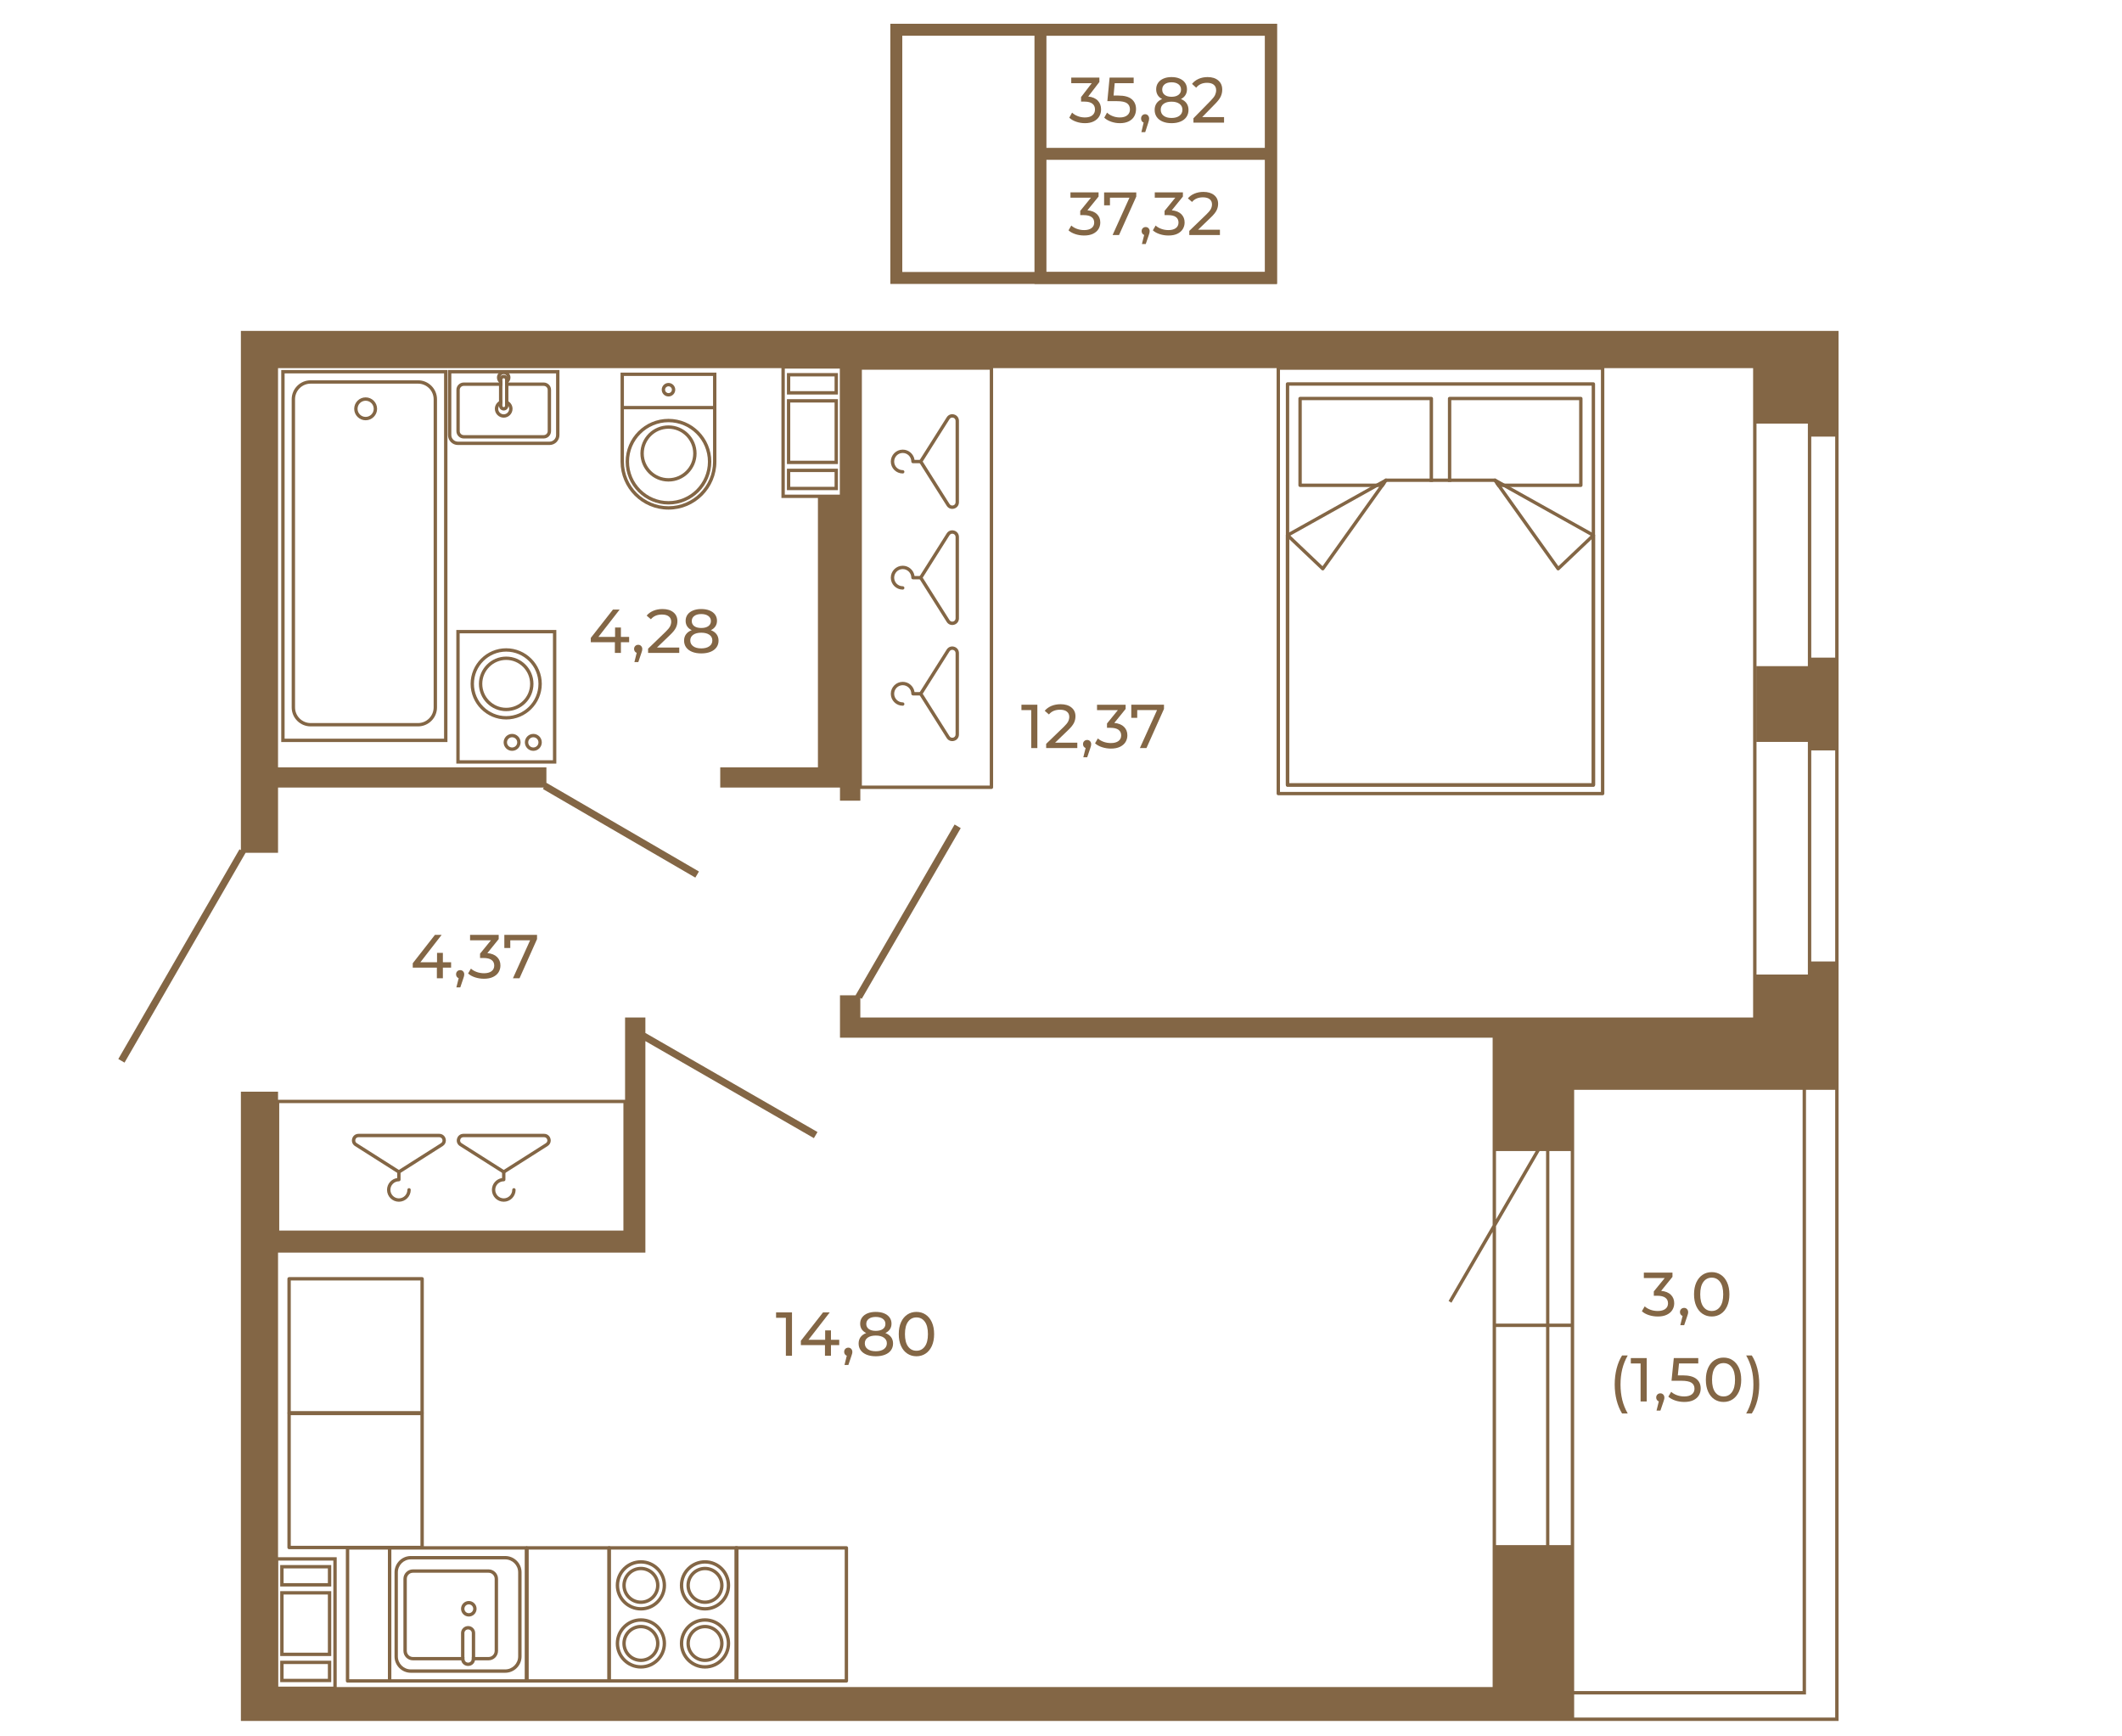 <?xml version="1.0" encoding="UTF-8"?>
<!DOCTYPE svg PUBLIC "-//W3C//DTD SVG 1.1//EN" "http://www.w3.org/Graphics/SVG/1.1/DTD/svg11.dtd">
<!-- Creator: CorelDRAW 2020 (64-Bit) -->
<svg xmlns="http://www.w3.org/2000/svg" xml:space="preserve" width="670px" height="548px" version="1.1" style="shape-rendering:geometricPrecision; text-rendering:geometricPrecision; image-rendering:optimizeQuality; fill-rule:evenodd; clip-rule:evenodd"
viewBox="0 0 781.29 638.45"
 xmlns:xlink="http://www.w3.org/1999/xlink"
 xmlns:xodm="http://www.corel.com/coreldraw/odm/2003">
 <defs>
  <style type="text/css">
   <![CDATA[
    .str0 {stroke:#836645;stroke-width:4.4;stroke-miterlimit:10}
    .fil3 {fill:none}
    .fil0 {fill:none;fill-rule:nonzero}
    .fil2 {fill:#836645}
    .fil1 {fill:#836645;fill-rule:nonzero}
   ]]>
  </style>
 </defs>
 <g id="Слой_x0020_1">
  <g id="_2062023082048">
   <polygon class="fil0 str0" points="467.96,102.04 330.01,102.04 330.01,10.66 467.96,10.66 "/>
   <polygon class="fil0 str0" points="467.96,102.04 383.08,102.04 383.08,10.66 467.96,10.66 "/>
   <line class="fil0 str0" x1="383.08" y1="56.35" x2="468.02" y2= "56.35" />
   <path class="fil1" d="M400.38 77.13c1.54,0.15 2.71,0.63 3.52,1.43 0.81,0.8 1.21,1.82 1.21,3.06 0,0.89 -0.22,1.7 -0.67,2.43 -0.45,0.72 -1.12,1.3 -2.01,1.73 -0.89,0.42 -1.97,0.63 -3.26,0.63 -1.12,0 -2.2,-0.16 -3.23,-0.5 -1.03,-0.34 -1.87,-0.8 -2.53,-1.4l1.03 -1.77c0.54,0.51 1.23,0.91 2.06,1.22 0.84,0.31 1.73,0.46 2.67,0.46 1.17,0 2.07,-0.25 2.72,-0.74 0.65,-0.49 0.98,-1.17 0.98,-2.04 0,-0.87 -0.32,-1.54 -0.97,-2.02 -0.64,-0.48 -1.61,-0.71 -2.91,-0.71l-1.26 0 0 -1.57 3.95 -4.85 -7.55 0 0 -1.95 10.35 0 0 1.53 -4.1 5.06z"/>
   <polygon id="1" class="fil1" points="418.36,70.54 418.36,72.07 412.01,86.24 409.64,86.24 415.85,72.49 408.67,72.49 408.67,75.3 406.52,75.3 406.52,70.54 "/>
   <path id="2" class="fil1" d="M431.43 77.13c1.54,0.15 2.71,0.63 3.52,1.43 0.8,0.8 1.21,1.82 1.21,3.06 0,0.89 -0.23,1.7 -0.68,2.43 -0.44,0.72 -1.11,1.3 -2,1.73 -0.89,0.42 -1.98,0.63 -3.26,0.63 -1.13,0 -2.2,-0.16 -3.23,-0.5 -1.03,-0.34 -1.88,-0.8 -2.53,-1.4l1.03 -1.77c0.53,0.51 1.22,0.91 2.06,1.22 0.84,0.31 1.72,0.46 2.67,0.46 1.16,0 2.07,-0.25 2.72,-0.74 0.65,-0.49 0.97,-1.17 0.97,-2.04 0,-0.87 -0.32,-1.54 -0.96,-2.02 -0.64,-0.48 -1.61,-0.71 -2.91,-0.71l-1.26 0 0 -1.57 3.95 -4.85 -7.56 0 0 -1.95 10.36 0 0 1.53 -4.1 5.06z"/>
   <path id="3" class="fil1" d="M449.16 84.29l0 1.95 -11.28 0 0 -1.53 6.39 -6.16c0.78,-0.75 1.3,-1.4 1.57,-1.94 0.27,-0.55 0.4,-1.1 0.4,-1.65 0,-0.82 -0.28,-1.46 -0.86,-1.92 -0.57,-0.45 -1.4,-0.68 -2.48,-0.68 -1.73,0 -3.07,0.57 -4.01,1.7l-1.52 -1.32c0.61,-0.75 1.41,-1.33 2.41,-1.75 0.99,-0.42 2.1,-0.63 3.33,-0.63 1.64,0 2.95,0.4 3.92,1.18 0.97,0.79 1.46,1.85 1.46,3.2 0,0.83 -0.18,1.62 -0.54,2.37 -0.36,0.75 -1.04,1.6 -2.04,2.56l-4.8 4.62 8.05 0z"/>
   <path id="4" class="fil1" d="M421.83 83.3c0.42,0 0.77,0.14 1.04,0.44 0.28,0.29 0.42,0.65 0.42,1.08 0,0.23 -0.03,0.44 -0.08,0.65 -0.05,0.21 -0.15,0.53 -0.3,0.97l-1.06 3.11 -1.41 0 0.83 -3.34c-0.28,-0.1 -0.51,-0.28 -0.68,-0.52 -0.17,-0.25 -0.26,-0.54 -0.26,-0.87 0,-0.45 0.14,-0.81 0.43,-1.1 0.28,-0.28 0.64,-0.42 1.07,-0.42z"/>
   <path class="fil1" d="M400.67 35.25c1.54,0.15 2.72,0.66 3.52,1.5 0.81,0.85 1.21,1.92 1.21,3.24 0,0.94 -0.22,1.8 -0.67,2.57 -0.45,0.76 -1.12,1.37 -2.01,1.82 -0.88,0.45 -1.97,0.68 -3.26,0.68 -1.12,0 -2.19,-0.18 -3.22,-0.54 -1.04,-0.35 -1.88,-0.85 -2.54,-1.48l1.03 -1.87c0.54,0.54 1.23,0.97 2.07,1.29 0.83,0.33 1.72,0.49 2.66,0.49 1.17,0 2.08,-0.26 2.73,-0.78 0.65,-0.53 0.97,-1.25 0.97,-2.16 0,-0.92 -0.32,-1.63 -0.96,-2.13 -0.64,-0.51 -1.62,-0.76 -2.92,-0.76l-1.25 0 0 -1.66 3.94 -5.12 -7.55 0 0 -2.06 10.36 0 0 1.61 -4.11 5.36z"/>
   <path id="1" class="fil1" d="M411.75 34.89c2.24,0 3.89,0.45 4.94,1.34 1.05,0.89 1.58,2.11 1.58,3.66 0,0.98 -0.22,1.86 -0.66,2.64 -0.44,0.78 -1.11,1.4 -2,1.85 -0.89,0.45 -1.98,0.68 -3.28,0.68 -1.11,0 -2.17,-0.18 -3.21,-0.54 -1.03,-0.35 -1.88,-0.85 -2.55,-1.48l1.03 -1.87c0.54,0.54 1.23,0.97 2.06,1.29 0.84,0.33 1.72,0.49 2.65,0.49 1.18,0 2.09,-0.27 2.74,-0.8 0.65,-0.53 0.98,-1.25 0.98,-2.16 0,-1 -0.36,-1.75 -1.08,-2.27 -0.72,-0.51 -1.94,-0.77 -3.67,-0.77l-3.57 0 0.83 -8.67 8.86 0 0 2.06 -6.98 0 -0.42 4.55 1.75 0z"/>
   <path id="2" class="fil1" d="M434.81 36.17c0.9,0.36 1.59,0.88 2.06,1.56 0.48,0.68 0.72,1.5 0.72,2.44 0,1 -0.25,1.86 -0.76,2.6 -0.51,0.73 -1.23,1.3 -2.17,1.69 -0.95,0.4 -2.05,0.6 -3.32,0.6 -1.26,0 -2.35,-0.2 -3.29,-0.6 -0.93,-0.39 -1.65,-0.96 -2.16,-1.69 -0.51,-0.74 -0.76,-1.6 -0.76,-2.6 0,-0.94 0.23,-1.76 0.71,-2.44 0.47,-0.68 1.15,-1.2 2.05,-1.56 -0.72,-0.36 -1.27,-0.84 -1.64,-1.45 -0.37,-0.6 -0.56,-1.31 -0.56,-2.13 0,-0.91 0.23,-1.71 0.71,-2.39 0.47,-0.68 1.13,-1.2 1.98,-1.56 0.85,-0.37 1.84,-0.55 2.96,-0.55 1.13,0 2.13,0.18 2.99,0.55 0.86,0.36 1.52,0.88 2,1.56 0.47,0.68 0.7,1.48 0.7,2.39 0,0.81 -0.19,1.51 -0.57,2.12 -0.38,0.61 -0.93,1.1 -1.65,1.46zm-3.47 -6.16c-1.06,0 -1.9,0.24 -2.51,0.72 -0.61,0.48 -0.92,1.14 -0.92,1.96 0,0.82 0.3,1.47 0.91,1.94 0.6,0.47 1.44,0.71 2.52,0.71 1.09,0 1.94,-0.24 2.56,-0.71 0.63,-0.47 0.94,-1.12 0.94,-1.94 0,-0.82 -0.32,-1.48 -0.96,-1.96 -0.63,-0.48 -1.48,-0.72 -2.54,-0.72zm0 13.13c1.24,0 2.22,-0.28 2.93,-0.82 0.72,-0.55 1.08,-1.28 1.08,-2.22 0,-0.91 -0.36,-1.64 -1.08,-2.16 -0.71,-0.53 -1.69,-0.8 -2.93,-0.8 -1.24,0 -2.21,0.27 -2.92,0.8 -0.7,0.52 -1.05,1.25 -1.05,2.16 0,0.94 0.35,1.67 1.05,2.22 0.71,0.54 1.68,0.82 2.92,0.82z"/>
   <path id="3" class="fil1" d="M450.68 42.81l0 2.06 -11.27 0 0 -1.62 6.39 -6.51c0.77,-0.79 1.3,-1.47 1.57,-2.05 0.26,-0.58 0.4,-1.16 0.4,-1.74 0,-0.87 -0.29,-1.55 -0.86,-2.03 -0.58,-0.48 -1.41,-0.72 -2.48,-0.72 -1.73,0 -3.07,0.6 -4.01,1.8l-1.53 -1.4c0.61,-0.79 1.42,-1.4 2.41,-1.85 1,-0.44 2.11,-0.66 3.33,-0.66 1.64,0 2.95,0.41 3.92,1.24 0.98,0.83 1.46,1.96 1.46,3.38 0,0.89 -0.18,1.72 -0.54,2.51 -0.36,0.79 -1.04,1.69 -2.04,2.7l-4.79 4.89 8.04 0z"/>
   <path id="4" class="fil1" d="M421.63 41.76c0.42,0 0.77,0.16 1.04,0.46 0.28,0.31 0.42,0.7 0.42,1.15 0,0.24 -0.03,0.47 -0.08,0.69 -0.05,0.22 -0.15,0.56 -0.3,1.02l-1.06 3.29 -1.41 0 0.83 -3.53c-0.28,-0.11 -0.51,-0.29 -0.68,-0.55 -0.17,-0.26 -0.26,-0.57 -0.26,-0.92 0,-0.47 0.14,-0.86 0.43,-1.16 0.28,-0.3 0.64,-0.45 1.07,-0.45z"/>
  </g>
  <g id="_2062023081328">
   <g>
    <g>
     <g>
      <g>
       <g>
        <g>
         <path class="fil1" d="M138.84 150.22c0,-2.33 -1.89,-4.22 -4.22,-4.22 -2.32,0 -4.21,1.89 -4.21,4.22 0,2.32 1.89,4.21 4.21,4.21 2.33,0 4.22,-1.89 4.22,-4.21zm-7.19 0l0 0c0,-1.65 1.33,-2.98 2.97,-2.98 1.65,0 2.98,1.33 2.98,2.98 0,1.64 -1.33,2.97 -2.98,2.97 -1.64,0 -2.97,-1.33 -2.97,-2.97z"/>
        </g>
       </g>
      </g>
     </g>
    </g>
   </g>
   <g>
    <g>
     <g>
      <g>
       <g>
        <g>
         <path class="fil1" d="M160.9 260.14l0 -113.44c0,-3.85 -3.14,-6.99 -6.99,-6.99l-39.53 0c-3.86,0 -6.99,3.14 -6.99,6.99l0 113.44c0,3.86 3.13,6.99 6.99,6.99l39.53 0c3.85,0 6.99,-3.13 6.99,-6.99zm-52.27 -113.44l0 0c0,-3.17 2.58,-5.75 5.75,-5.75l39.53 0c3.17,0 5.75,2.58 5.75,5.75l0 113.44c0,3.17 -2.58,5.76 -5.75,5.76l-39.53 0c-3.17,0 -5.75,-2.59 -5.75,-5.76l0 -113.44z"/>
        </g>
       </g>
      </g>
     </g>
    </g>
   </g>
   <g>
    <g>
     <g>
      <g>
       <g>
        <g>
         <path class="fil1" d="M164.74 272.89l0 -136.96 -61.19 0 0 136.96 61.19 0zm-1.24 -135.72l0 0 0 134.48 -58.71 0 0 -134.48 58.71 0z"/>
        </g>
       </g>
      </g>
     </g>
    </g>
   </g>
  </g>
  <g id="_2062023081472">
   <g>
    <g>
     <g>
      <g>
       <g>
        <g>
         <path class="fil1" d="M263.77 169.68l0 -32.79 -35.29 0 0 32.79c0,9.73 7.92,17.64 17.65,17.64 9.73,0 17.64,-7.91 17.64,-17.64zm-1.24 -31.56l0 0 0 31.56c0,9.04 -7.36,16.4 -16.4,16.4 -9.05,0 -16.41,-7.36 -16.41,-16.4l0 -31.56 32.81 0z"/>
        </g>
       </g>
      </g>
     </g>
    </g>
   </g>
   <g>
    <g>
     <g>
      <g>
       <g>
        <g>
         <path class="fil1" d="M248.62 143.18c0,-1.37 -1.12,-2.49 -2.49,-2.49 -1.38,0 -2.49,1.12 -2.49,2.49 0,1.37 1.11,2.49 2.49,2.49 1.37,0 2.49,-1.12 2.49,-2.49zm-3.75 0l0 0c0,-0.69 0.57,-1.25 1.26,-1.25 0.69,0 1.25,0.56 1.25,1.25 0,0.69 -0.56,1.25 -1.25,1.25 -0.69,0 -1.26,-0.56 -1.26,-1.25z"/>
        </g>
       </g>
      </g>
     </g>
    </g>
   </g>
   <g>
    <g>
     <g>
      <g>
       <g>
        <g>
         <polygon class="fil1" points="263.15,150.39 263.15,149.16 229.1,149.16 229.1,150.39 "/>
        </g>
       </g>
      </g>
     </g>
    </g>
   </g>
   <g>
    <g>
     <g>
      <g>
       <g>
        <g>
         <path class="fil1" d="M261.89 169.68c0,-8.7 -7.07,-15.77 -15.76,-15.77 -8.7,0 -15.77,7.07 -15.77,15.77 0,8.69 7.07,15.76 15.77,15.76 8.69,0 15.76,-7.07 15.76,-15.76zm-30.29 0l0 0c0,-8.01 6.52,-14.53 14.53,-14.53 8.01,0 14.52,6.52 14.52,14.53 0,8.01 -6.51,14.52 -14.52,14.52 -8.01,0 -14.53,-6.51 -14.53,-14.52z"/>
        </g>
       </g>
      </g>
     </g>
    </g>
   </g>
   <g>
    <g>
     <g>
      <g>
       <g>
        <g>
         <path class="fil1" d="M256.47 166.65c0,-5.7 -4.64,-10.33 -10.34,-10.33 -5.7,0 -10.34,4.63 -10.34,10.33 0,5.7 4.64,10.34 10.34,10.34 5.7,0 10.34,-4.64 10.34,-10.34zm-19.44 0l0 0c0,-5.02 4.08,-9.1 9.1,-9.1 5.01,0 9.1,4.08 9.1,9.1 0,5.02 -4.09,9.1 -9.1,9.1 -5.02,0 -9.1,-4.08 -9.1,-9.1z"/>
        </g>
       </g>
      </g>
     </g>
    </g>
   </g>
  </g>
  <g id="_2062023090064">
   <g>
    <g>
     <g>
      <g>
       <g>
        <g>
         <path class="fil1" d="M164.94 159.88l0 -23.95 41.04 0 0 23.95c0,2.02 -1.64,3.66 -3.67,3.66l-33.7 0c-2.03,0 -3.67,-1.64 -3.67,-3.66zm37.37 2.42l0 0c1.34,0 2.43,-1.08 2.43,-2.42l0 -22.71 -38.57 0 0 22.71c0,1.34 1.1,2.42 2.44,2.42l33.7 0z"/>
        </g>
       </g>
      </g>
     </g>
    </g>
   </g>
   <g>
    <g>
     <g>
      <g>
       <g>
        <g>
         <path class="fil1" d="M168.04 158.44l0 -15.21c0,-1.49 1.21,-2.7 2.71,-2.7l14.22 0 0 1.24 -14.22 0c-0.81,0 -1.48,0.66 -1.48,1.46l0 15.21c0,0.81 0.67,1.46 1.48,1.46l29.42 0c0.82,0 1.48,-0.65 1.48,-1.46l0 -15.21c0,-0.8 -0.66,-1.46 -1.48,-1.46l-14.22 0 0 -1.24 14.22 0c1.5,0 2.72,1.21 2.72,2.7l0 15.21c0,1.48 -1.22,2.7 -2.72,2.7l-29.42 0c-1.5,0 -2.71,-1.22 -2.71,-2.7z"/>
        </g>
       </g>
      </g>
     </g>
    </g>
   </g>
   <g>
    <g>
     <g>
      <g>
       <g>
        <g>
         <path class="fil1" d="M182.2 150.21c0,-1.15 0.61,-2.17 1.52,-2.75 0.37,-0.24 0.79,-0.4 1.25,-0.46l0 1.27c-0.53,0.12 -0.97,0.47 -1.24,0.91 -0.19,0.3 -0.29,0.65 -0.29,1.03 0,1.12 0.91,2.03 2.02,2.03 1.11,0 2.01,-0.91 2.01,-2.03 0,-0.38 -0.1,-0.73 -0.29,-1.03 -0.25,-0.46 -0.7,-0.79 -1.23,-0.91l0 -1.26c0.46,0.05 0.87,0.21 1.24,0.45 0.91,0.58 1.52,1.6 1.52,2.75 0,1.8 -1.45,3.26 -3.25,3.26 -1.79,0 -3.26,-1.46 -3.26,-3.26z"/>
        </g>
       </g>
      </g>
     </g>
    </g>
   </g>
   <g>
    <g>
     <g>
      <g>
       <g>
        <g>
         <path class="fil1" d="M185.95 139.83c0.45,-0.18 0.76,-0.61 0.76,-1.13 0,-0.2 -0.05,-0.41 -0.15,-0.58 -0.21,-0.4 -0.62,-0.68 -1.1,-0.68 -0.49,0 -0.91,0.28 -1.11,0.69 -0.1,0.17 -0.15,0.37 -0.15,0.57 0,0.52 0.32,0.96 0.77,1.15l0 1.29c-0.46,-0.09 -0.87,-0.31 -1.2,-0.61 -0.01,-0.02 -0.04,-0.03 -0.05,-0.04 -0.47,-0.46 -0.75,-1.09 -0.75,-1.79 0,-0.58 0.2,-1.11 0.54,-1.53 0.45,-0.59 1.16,-0.96 1.95,-0.96 0.79,0 1.5,0.37 1.95,0.96 0.34,0.42 0.53,0.95 0.53,1.53 0,0.7 -0.28,1.33 -0.75,1.79 -0.01,0.01 -0.04,0.02 -0.05,0.04 -0.33,0.3 -0.73,0.52 -1.19,0.61l0 -1.31z"/>
        </g>
       </g>
      </g>
     </g>
    </g>
   </g>
   <g>
    <g>
     <g>
      <g>
       <g>
        <g>
         <path class="fil1" d="M183.73 149.18c-0.01,-0.02 -0.01,-0.06 -0.01,-0.08l0 -9.64c0,-0.54 0.24,-1.02 0.63,-1.33 0.3,-0.26 0.69,-0.41 1.11,-0.41 0.42,0 0.8,0.15 1.1,0.4 0.39,0.32 0.63,0.8 0.63,1.34l0 9.64c0,0.02 0,0.06 -0.01,0.08 -0.04,0.93 -0.79,1.65 -1.72,1.65 -0.94,0 -1.69,-0.72 -1.73,-1.65zm2.22 -0.08l0 0 0 -9.64c0,-0.28 -0.21,-0.51 -0.49,-0.51 -0.27,0 -0.49,0.23 -0.49,0.51l0 9.64c0,0.28 0.22,0.49 0.49,0.49 0.28,0 0.49,-0.21 0.49,-0.49z"/>
        </g>
       </g>
      </g>
     </g>
    </g>
   </g>
  </g>
  <g id="_2062023092656">
   <g>
    <g>
     <g>
      <g>
       <g>
        <g>
         <path class="fil1" d="M204.83 280.83l0 -49.2 -36.82 0 0 49.2 36.82 0zm-1.24 -47.96l0 0 0 46.72 -34.35 0 0 -46.72 34.35 0z"/>
        </g>
       </g>
      </g>
     </g>
    </g>
   </g>
   <g>
    <g>
     <g>
      <g>
       <g>
        <g>
         <g>
          <path class="fil1" d="M196.42 251.47c0,-5.54 -4.5,-10.04 -10.05,-10.04 -5.53,0 -10.04,4.5 -10.04,10.04 0,5.54 4.51,10.05 10.04,10.05 5.55,0 10.05,-4.51 10.05,-10.05zm-18.85 0l0 0c0,-4.85 3.95,-8.81 8.8,-8.81 4.86,0 8.81,3.96 8.81,8.81 0,4.86 -3.95,8.81 -8.81,8.81 -4.85,0 -8.8,-3.95 -8.8,-8.81z"/>
         </g>
        </g>
       </g>
      </g>
     </g>
    </g>
    <g>
     <g>
      <g>
       <g>
        <g>
         <g>
          <path class="fil1" d="M199.48 251.47c0,-7.22 -5.88,-13.1 -13.11,-13.1 -7.22,0 -13.1,5.88 -13.1,13.1 0,7.23 5.88,13.11 13.1,13.11 7.23,0 13.11,-5.88 13.11,-13.11zm-24.98 0l0 0c0,-6.54 5.33,-11.87 11.87,-11.87 6.55,0 11.88,5.33 11.88,11.87 0,6.55 -5.33,11.88 -11.88,11.88 -6.54,0 -11.87,-5.33 -11.87,-11.88z"/>
         </g>
        </g>
       </g>
      </g>
     </g>
    </g>
   </g>
   <g>
    <g>
     <g>
      <g>
       <g>
        <g>
         <g>
          <path class="fil1" d="M199.48 273.01c0,-1.72 -1.39,-3.12 -3.11,-3.12 -1.72,0 -3.12,1.4 -3.12,3.12 0,1.72 1.4,3.12 3.12,3.12 1.72,0 3.11,-1.4 3.11,-3.12zm-4.99 0l0 0c0,-1.04 0.84,-1.88 1.88,-1.88 1.03,0 1.88,0.84 1.88,1.88 0,1.04 -0.85,1.88 -1.88,1.88 -1.04,0 -1.88,-0.84 -1.88,-1.88z"/>
         </g>
        </g>
       </g>
      </g>
     </g>
    </g>
    <g>
     <g>
      <g>
       <g>
        <g>
         <g>
          <path class="fil1" d="M191.67 273.01c0,-1.72 -1.4,-3.12 -3.12,-3.12 -1.72,0 -3.12,1.4 -3.12,3.12 0,1.72 1.4,3.12 3.12,3.12 1.72,0 3.12,-1.4 3.12,-3.12zm-5 0l0 0c0,-1.04 0.84,-1.88 1.88,-1.88 1.04,0 1.88,0.84 1.88,1.88 0,1.04 -0.84,1.88 -1.88,1.88 -1.04,0 -1.88,-0.84 -1.88,-1.88z"/>
         </g>
        </g>
       </g>
      </g>
     </g>
    </g>
   </g>
  </g>
  <g id="_2062023098128">
   <g>
    <g>
     <g>
      <g>
       <g>
        <path class="fil1" d="M144.08 618.53l0 -48.98c0,-0.34 -0.27,-0.62 -0.62,-0.62l-15.5 0c-0.34,0 -0.62,0.28 -0.62,0.62l0 48.98c0,0.34 0.28,0.62 0.62,0.62l15.5 0c0.35,0 0.62,-0.28 0.62,-0.62zm-1.24 -48.36l0 0 0 47.74 -14.26 0 0 -47.74 14.26 0z"/>
       </g>
      </g>
     </g>
    </g>
   </g>
  </g>
  <g id="_2062023098320">
   <g>
    <g>
     <g>
      <g>
       <g>
        <g>
         <path class="fil1" d="M271.91 618.53l0 -48.98c0,-0.34 -0.28,-0.62 -0.62,-0.62l-47.03 0c-0.35,0 -0.62,0.28 -0.62,0.62l0 48.98c0,0.34 0.27,0.62 0.62,0.62l47.03 0c0.34,0 0.62,-0.28 0.62,-0.62zm-1.24 -48.36l0 0 0 47.74 -45.79 0 0 -47.74 45.79 0z"/>
        </g>
       </g>
      </g>
     </g>
    </g>
   </g>
   <g>
    <g>
     <g>
      <g>
       <g>
        <g>
         <g>
          <g>
           <path class="fil1" d="M242.8 604.73c0,-3.76 -3.06,-6.83 -6.83,-6.83 -3.76,0 -6.83,3.07 -6.83,6.83 0,3.77 3.07,6.83 6.83,6.83 3.77,0 6.83,-3.06 6.83,-6.83zm-12.42 0l0 0c0,-3.08 2.51,-5.59 5.59,-5.59 3.08,0 5.59,2.51 5.59,5.59 0,3.08 -2.51,5.59 -5.59,5.59 -3.08,0 -5.59,-2.51 -5.59,-5.59z"/>
          </g>
         </g>
        </g>
       </g>
      </g>
     </g>
     <g>
      <g>
       <g>
        <g>
         <g>
          <g>
           <path class="fil1" d="M245.23 604.73c0,-5.11 -4.15,-9.26 -9.26,-9.26 -5.1,0 -9.26,4.15 -9.26,9.26 0,5.11 4.16,9.26 9.26,9.26 5.11,0 9.26,-4.15 9.26,-9.26zm-17.28 0l0 0c0,-4.42 3.6,-8.02 8.02,-8.02 4.43,0 8.03,3.6 8.03,8.02 0,4.42 -3.6,8.02 -8.03,8.02 -4.42,0 -8.02,-3.6 -8.02,-8.02z"/>
          </g>
         </g>
        </g>
       </g>
      </g>
     </g>
    </g>
    <g>
     <g>
      <g>
       <g>
        <g>
         <g>
          <g>
           <path class="fil1" d="M242.8 583.35c0,-3.76 -3.06,-6.83 -6.83,-6.83 -3.76,0 -6.83,3.07 -6.83,6.83 0,3.77 3.07,6.83 6.83,6.83 3.77,0 6.83,-3.06 6.83,-6.83zm-12.42 0l0 0c0,-3.08 2.51,-5.59 5.59,-5.59 3.08,0 5.59,2.51 5.59,5.59 0,3.08 -2.51,5.59 -5.59,5.59 -3.08,0 -5.59,-2.51 -5.59,-5.59z"/>
          </g>
         </g>
        </g>
       </g>
      </g>
     </g>
     <g>
      <g>
       <g>
        <g>
         <g>
          <g>
           <path class="fil1" d="M245.23 583.35c0,-5.11 -4.15,-9.26 -9.26,-9.26 -5.1,0 -9.26,4.15 -9.26,9.26 0,5.11 4.16,9.26 9.26,9.26 5.11,0 9.26,-4.15 9.26,-9.26zm-17.28 0l0 0c0,-4.42 3.6,-8.02 8.02,-8.02 4.43,0 8.03,3.6 8.03,8.02 0,4.42 -3.6,8.02 -8.03,8.02 -4.42,0 -8.02,-3.6 -8.02,-8.02z"/>
          </g>
         </g>
        </g>
       </g>
      </g>
     </g>
    </g>
    <g>
     <g>
      <g>
       <g>
        <g>
         <g>
          <g>
           <path class="fil1" d="M266.4 604.73c0,-3.76 -3.06,-6.83 -6.83,-6.83 -3.76,0 -6.83,3.07 -6.83,6.83 0,3.77 3.07,6.83 6.83,6.83 3.77,0 6.83,-3.06 6.83,-6.83zm-12.42 0l0 0c0,-3.08 2.51,-5.59 5.59,-5.59 3.08,0 5.59,2.51 5.59,5.59 0,3.08 -2.51,5.59 -5.59,5.59 -3.08,0 -5.59,-2.51 -5.59,-5.59z"/>
          </g>
         </g>
        </g>
       </g>
      </g>
     </g>
     <g>
      <g>
       <g>
        <g>
         <g>
          <g>
           <path class="fil1" d="M268.83 604.73c0,-5.11 -4.15,-9.26 -9.26,-9.26 -5.11,0 -9.26,4.15 -9.26,9.26 0,5.11 4.15,9.26 9.26,9.26 5.11,0 9.26,-4.15 9.26,-9.26zm-17.28 0l0 0c0,-4.42 3.6,-8.02 8.02,-8.02 4.43,0 8.02,3.6 8.02,8.02 0,4.42 -3.59,8.02 -8.02,8.02 -4.42,0 -8.02,-3.6 -8.02,-8.02z"/>
          </g>
         </g>
        </g>
       </g>
      </g>
     </g>
    </g>
    <g>
     <g>
      <g>
       <g>
        <g>
         <g>
          <g>
           <path class="fil1" d="M266.4 583.35c0,-3.76 -3.06,-6.83 -6.83,-6.83 -3.76,0 -6.83,3.07 -6.83,6.83 0,3.77 3.07,6.83 6.83,6.83 3.77,0 6.83,-3.06 6.83,-6.83zm-12.42 0l0 0c0,-3.08 2.51,-5.59 5.59,-5.59 3.08,0 5.59,2.51 5.59,5.59 0,3.08 -2.51,5.59 -5.59,5.59 -3.08,0 -5.59,-2.51 -5.59,-5.59z"/>
          </g>
         </g>
        </g>
       </g>
      </g>
     </g>
     <g>
      <g>
       <g>
        <g>
         <g>
          <g>
           <path class="fil1" d="M268.83 583.35c0,-5.11 -4.15,-9.26 -9.26,-9.26 -5.11,0 -9.26,4.15 -9.26,9.26 0,5.11 4.15,9.26 9.26,9.26 5.11,0 9.26,-4.15 9.26,-9.26zm-17.28 0l0 0c0,-4.42 3.6,-8.02 8.02,-8.02 4.43,0 8.02,3.6 8.02,8.02 0,4.42 -3.59,8.02 -8.02,8.02 -4.42,0 -8.02,-3.6 -8.02,-8.02z"/>
          </g>
         </g>
        </g>
       </g>
      </g>
     </g>
    </g>
   </g>
  </g>
  <g id="_2062023103312">
   <g>
    <g>
     <g>
      <g>
       <g>
        <path class="fil1" d="M224.9 618.53l0 -48.98c0,-0.34 -0.28,-0.62 -0.62,-0.62l-30.25 0c-0.35,0 -0.62,0.28 -0.62,0.62l0 48.98c0,0.34 0.27,0.62 0.62,0.62l30.25 0c0.34,0 0.62,-0.28 0.62,-0.62zm-1.24 -48.36l0 0 0 47.74 -29.01 0 0 -47.74 29.01 0z"/>
       </g>
      </g>
     </g>
    </g>
   </g>
  </g>
  <g id="_2062023109840">
   <g>
    <g>
     <g>
      <g>
       <g>
        <path class="fil1" d="M312.25 618.53l0 -48.98c0,-0.34 -0.28,-0.62 -0.62,-0.62l-40.6 0c-0.34,0 -0.62,0.28 -0.62,0.62l0 48.98c0,0.34 0.28,0.62 0.62,0.62l40.6 0c0.34,0 0.62,-0.28 0.62,-0.62zm-1.24 -48.36l0 0 0 47.74 -39.36 0 0 -47.74 39.36 0z"/>
       </g>
      </g>
     </g>
    </g>
   </g>
  </g>
  <g id="_2062023110128">
   <g>
    <g>
     <g>
      <g>
       <g>
        <path class="fil1" d="M156.04 569.41l0 -49.33c0,-0.34 -0.28,-0.62 -0.62,-0.62l-48.98 0c-0.34,0 -0.62,0.28 -0.62,0.62l0 49.33c0,0.34 0.28,0.62 0.62,0.62l48.98 0c0.34,0 0.62,-0.28 0.62,-0.62zm-1.24 -48.71l0 0 0 48.09 -47.74 0 0 -48.09 47.74 0z"/>
       </g>
      </g>
     </g>
    </g>
   </g>
  </g>
  <g id="_2062023110320">
   <g>
    <g>
     <g>
      <g>
       <g>
        <path class="fil1" d="M156.04 519.82l0 -49.33c0,-0.34 -0.28,-0.62 -0.62,-0.62l-48.98 0c-0.34,0 -0.62,0.28 -0.62,0.62l0 49.33c0,0.34 0.28,0.62 0.62,0.62l48.98 0c0.34,0 0.62,-0.28 0.62,-0.62zm-1.24 -48.71l0 0 0 48.09 -47.74 0 0 -48.09 47.74 0z"/>
       </g>
      </g>
     </g>
    </g>
   </g>
  </g>
  <g id="_2062023110224">
   <g>
    <g>
     <g>
      <g>
       <g>
        <g>
         <path class="fil1" d="M142.84 618.52l0 -48.97c0,-0.34 0.28,-0.62 0.62,-0.62l50.36 0c0.34,0 0.62,0.28 0.62,0.62l0 48.97c0,0.35 -0.28,0.62 -0.62,0.62l-50.36 0c-0.34,0 -0.62,-0.27 -0.62,-0.62zm50.36 -0.61l0 0 0 -47.73 -49.12 0 0 47.73 49.12 0z"/>
        </g>
       </g>
      </g>
     </g>
    </g>
   </g>
   <g>
    <g>
     <g>
      <g>
       <g>
        <g>
         <path class="fil1" d="M145.26 609.53l0 -30.98c0,-3.31 2.69,-6 5.99,-6l34.77 0c3.32,0 6.01,2.69 6.01,6l0 30.98c0,3.31 -2.69,6 -6.01,6l-34.77 0c-3.3,0 -5.99,-2.69 -5.99,-6zm40.76 4.76l0 0c2.63,0 4.76,-2.14 4.76,-4.76l0 -30.98c0,-2.62 -2.13,-4.76 -4.76,-4.76l-34.77 0c-2.62,0 -4.76,2.14 -4.76,4.76l0 30.98c0,2.62 2.14,4.76 4.76,4.76l34.77 0z"/>
        </g>
       </g>
      </g>
     </g>
    </g>
   </g>
   <g>
    <g>
     <g>
      <g>
       <g>
        <g>
         <path class="fil1" d="M148.53 607.46l0 -26.5c0,-1.92 1.57,-3.49 3.5,-3.49l27.85 0c1.92,0 3.49,1.57 3.49,3.49l0 26.5c0,1.93 -1.57,3.49 -3.49,3.49l-6.26 0c0.06,-0.15 0.09,-0.32 0.09,-0.49l0 -0.74 6.17 0c1.25,0 2.25,-1.01 2.25,-2.26l0 -26.5c0,-1.24 -1,-2.25 -2.25,-2.25l-27.85 0c-1.25,0 -2.25,1.01 -2.25,2.25l0 26.5c0,1.25 1,2.26 2.25,2.26l18.96 0 0 0.74c0,0.17 0.03,0.34 0.09,0.49l-19.05 0c-1.93,0 -3.5,-1.56 -3.5,-3.49z"/>
        </g>
       </g>
      </g>
     </g>
    </g>
   </g>
   <g>
    <g>
     <g>
      <g>
       <g>
        <g>
         <path class="fil1" d="M169.75 591.97c0,-1.58 1.28,-2.86 2.86,-2.86 1.57,0 2.86,1.28 2.86,2.86 0,1.58 -1.29,2.86 -2.86,2.86 -1.58,0 -2.86,-1.28 -2.86,-2.86zm4.48 0l0 0c0,-0.89 -0.72,-1.62 -1.62,-1.62 -0.9,0 -1.62,0.73 -1.62,1.62 0,0.89 0.72,1.62 1.62,1.62 0.9,0 1.62,-0.73 1.62,-1.62z"/>
        </g>
       </g>
      </g>
     </g>
    </g>
   </g>
   <g>
    <g>
     <g>
      <g>
       <g>
        <g>
         <path class="fil1" d="M169.81 610.95c-0.05,-0.16 -0.06,-0.32 -0.06,-0.49l0 -9.57c0,-1.4 1.15,-2.56 2.63,-2.56 1.42,0 2.57,1.16 2.57,2.56l0 9.57c0,0.17 -0.01,0.33 -0.06,0.49 -0.22,1.18 -1.26,2.07 -2.51,2.07l-0.06 0c-1.25,0 -2.29,-0.89 -2.51,-2.07zm2.57 0.84l0 0c0.56,0 1.03,-0.35 1.24,-0.84 0.06,-0.15 0.09,-0.32 0.09,-0.49l0 -9.57c0,-0.72 -0.59,-1.31 -1.39,-1.31 -0.74,0 -1.33,0.59 -1.33,1.31l0 9.57c0,0.17 0.03,0.34 0.09,0.49 0.21,0.49 0.68,0.84 1.24,0.84l0.06 0z"/>
        </g>
       </g>
      </g>
     </g>
    </g>
   </g>
  </g>
  <g id="_2062023112384">
   <g>
    <g>
     <g>
      <g>
       <g>
        <path class="fil1" d="M123.97 621.86l0 -48.87 -22.82 0 0 48.87 22.82 0zm-1.24 -47.63l0 0 0 46.4 -20.34 0 0 -46.4 20.34 0z"/>
       </g>
      </g>
     </g>
    </g>
   </g>
  </g>
  <g id="_2062023115072">
   <g>
    <g>
     <g>
      <g>
       <g>
        <path class="fil1" d="M121.96 618.98l0 -7.89 -18.79 0 0 7.89 18.79 0zm-1.24 -6.66l0 0 0 5.43 -16.31 0 0 -5.43 16.31 0z"/>
       </g>
      </g>
     </g>
    </g>
   </g>
  </g>
  <g id="_2062023116608">
   <g>
    <g>
     <g>
      <g>
       <g>
        <path class="fil1" d="M121.96 583.77l0 -7.9 -18.79 0 0 7.9 18.79 0zm-1.24 -6.66l0 0 0 5.42 -16.31 0 0 -5.42 16.31 0z"/>
       </g>
      </g>
     </g>
    </g>
   </g>
  </g>
  <g id="_2062023116224">
   <g>
    <g>
     <g>
      <g>
       <g>
        <path class="fil1" d="M121.96 609.37l0 -23.89 -18.79 0 0 23.89 18.79 0zm-1.24 -22.65l0 0 0 21.41 -16.31 0 0 -21.41 16.31 0z"/>
       </g>
      </g>
     </g>
    </g>
   </g>
  </g>
  <g id="_2062023116272">
   <g>
    <g>
     <g>
      <g>
       <g>
        <path class="fil1" d="M310.53 183.04l0 -48.87 -22.82 0 0 48.87 22.82 0zm-1.24 -47.63l0 0 0 46.4 -20.34 0 0 -46.4 20.34 0z"/>
       </g>
      </g>
     </g>
    </g>
   </g>
  </g>
  <g id="_2062023118192">
   <g>
    <g>
     <g>
      <g>
       <g>
        <path class="fil1" d="M308.51 180.16l0 -7.9 -18.78 0 0 7.9 18.78 0zm-1.23 -6.66l0 0 0 5.43 -16.32 0 0 -5.43 16.32 0z"/>
       </g>
      </g>
     </g>
    </g>
   </g>
  </g>
  <g id="_2062023117232">
   <g>
    <g>
     <g>
      <g>
       <g>
        <path class="fil1" d="M308.51 144.95l0 -7.9 -18.78 0 0 7.9 18.78 0zm-1.23 -6.66l0 0 0 5.42 -16.32 0 0 -5.42 16.32 0z"/>
       </g>
      </g>
     </g>
    </g>
   </g>
  </g>
  <g id="_2062023119344">
   <g>
    <g>
     <g>
      <g>
       <g>
        <path class="fil1" d="M308.51 170.55l0 -23.89 -18.78 0 0 23.89 18.78 0zm-1.23 -22.65l0 0 0 21.42 -16.32 0 0 -21.42 16.32 0z"/>
       </g>
      </g>
     </g>
    </g>
   </g>
  </g>
  <g id="_2062023118048">
   <g>
    <path class="fil1" d="M579.32 632.01l96.37 0 0 -231.08 -10.75 0 0 222.59 -85.36 0 0 9.74 -490.89 0 0 -231.65 13.68 0 0 51.82 127.77 0 0 -79.13 7.48 0 0 5.75 0.04 -0.04 63.33 36.45 -1.33 2.25 -62.04 -35.72 0 77.88 -135.25 0 0 159.92 447.2 0 0 -167.56 -15.17 26.07 -1.05 -0.65 16.22 -27.92 0 -68.99 -240.3 0 0 -15.61 5.8 0 -0.04 -0.04 36.44 -62.84 2.26 1.33 -36.45 62.84 -0.52 -0.32 0 7.2 328.71 0 0 -239.05 -328.71 0 0 159.23 -7.49 0 0 -4.83 -44.09 0 0 -7.44 35.97 0 0 -99.61 8.12 0 0 -47.35 -206.9 0 0 146.96 98.81 0 0 5.8 0.04 -0.09 56.12 32.63 -1.33 2.25 -56.12 -32.62 0.32 -0.53 -97.84 0 0 24.02 -11.95 0 -44.57 77.24 -2.29 -1.33 44.61 -77.2 0.52 0.29 0 -191.14 588.24 0 0 511.73 -97.61 0 0 -1.25zm-28.51 -143.78l0 0 0 80.3 18.43 0 0 -80.3 -18.43 0zm19.64 0l0 0 0 80.3 7.88 0 0 -80.3 -7.88 0zm-19.64 -64.77l0 0 0 25.14 14.61 -25.14 -14.61 0zm16.05 0l0 0 -16.05 27.64 0 35.88 18.43 0 0 -63.52 -2.38 0zm3.59 0l0 0 0 63.52 7.88 0 0 -63.52 -7.88 0zm9.13 -22.53l0 0 0 221.34 84.12 0 0 -221.34 -84.12 0zm96.11 -47.27l0 0 0 -193.21 -8.81 0 0 193.21 8.81 0zm-10.06 4.83l0 0 0 -202.83 -18.91 0 0 202.83 18.91 0z"/>
   </g>
  </g>
  <g id="_2062023119584">
   <polygon class="fil1" points="291.6,482.86 291.6,498.83 289.35,498.83 289.35,484.85 285.74,484.85 285.74,482.86 "/>
   <polygon id="1" class="fil1" points="308.99,494.91 305.95,494.91 305.95,498.83 303.74,498.83 303.74,494.91 294.87,494.91 294.87,493.31 303.03,482.86 305.5,482.86 297.67,492.94 303.81,492.94 303.81,489.48 305.95,489.48 305.95,492.94 308.99,492.94 "/>
   <path id="2" class="fil1" d="M312.34 495.84c0.43,0 0.78,0.15 1.06,0.45 0.28,0.29 0.42,0.66 0.42,1.1 0,0.23 -0.02,0.45 -0.08,0.66 -0.05,0.22 -0.15,0.54 -0.31,0.99l-1.07 3.17 -1.43 0 0.84 -3.4c-0.29,-0.11 -0.52,-0.29 -0.7,-0.54 -0.17,-0.25 -0.26,-0.54 -0.26,-0.88 0,-0.45 0.15,-0.83 0.43,-1.11 0.29,-0.29 0.66,-0.44 1.1,-0.44z"/>
   <path id="3" class="fil1" d="M325.98 490.46c0.91,0.35 1.61,0.85 2.1,1.5 0.49,0.66 0.73,1.44 0.73,2.35 0,0.96 -0.26,1.79 -0.78,2.5 -0.51,0.71 -1.25,1.25 -2.21,1.63 -0.96,0.38 -2.08,0.57 -3.38,0.57 -1.27,0 -2.39,-0.19 -3.34,-0.57 -0.95,-0.38 -1.68,-0.92 -2.2,-1.63 -0.52,-0.71 -0.77,-1.54 -0.77,-2.5 0,-0.91 0.24,-1.69 0.71,-2.35 0.48,-0.65 1.18,-1.15 2.09,-1.5 -0.73,-0.35 -1.28,-0.82 -1.66,-1.39 -0.38,-0.58 -0.57,-1.27 -0.57,-2.06 0,-0.88 0.24,-1.65 0.72,-2.3 0.47,-0.65 1.15,-1.16 2.01,-1.51 0.87,-0.35 1.87,-0.52 3.01,-0.52 1.16,0 2.18,0.17 3.05,0.52 0.87,0.35 1.55,0.86 2.03,1.51 0.48,0.65 0.72,1.42 0.72,2.3 0,0.78 -0.19,1.46 -0.58,2.05 -0.39,0.58 -0.95,1.05 -1.68,1.4zm-3.54 -5.93c-1.08,0 -1.93,0.23 -2.55,0.69 -0.62,0.47 -0.94,1.09 -0.94,1.89 0,0.79 0.31,1.41 0.93,1.87 0.61,0.45 1.47,0.68 2.56,0.68 1.11,0 1.99,-0.23 2.62,-0.68 0.63,-0.46 0.94,-1.08 0.94,-1.87 0,-0.8 -0.32,-1.42 -0.97,-1.89 -0.64,-0.46 -1.51,-0.69 -2.59,-0.69zm0 12.63c1.27,0 2.26,-0.26 2.99,-0.78 0.73,-0.53 1.1,-1.24 1.1,-2.14 0,-0.88 -0.37,-1.57 -1.1,-2.08 -0.73,-0.51 -1.72,-0.77 -2.99,-0.77 -1.26,0 -2.25,0.26 -2.96,0.77 -0.72,0.51 -1.07,1.2 -1.07,2.08 0,0.9 0.35,1.61 1.07,2.14 0.71,0.52 1.7,0.78 2.96,0.78z"/>
   <path id="4" class="fil1" d="M337.43 499.01c-1.26,0 -2.38,-0.32 -3.36,-0.97 -0.98,-0.64 -1.76,-1.58 -2.32,-2.81 -0.56,-1.24 -0.84,-2.7 -0.84,-4.38 0,-1.69 0.28,-3.15 0.84,-4.38 0.56,-1.24 1.34,-2.17 2.32,-2.82 0.98,-0.65 2.1,-0.97 3.36,-0.97 1.25,0 2.36,0.32 3.34,0.97 0.98,0.65 1.76,1.58 2.32,2.82 0.56,1.23 0.84,2.69 0.84,4.38 0,1.68 -0.28,3.14 -0.84,4.38 -0.56,1.23 -1.34,2.17 -2.32,2.81 -0.98,0.65 -2.09,0.97 -3.34,0.97zm0 -2.03c1.28,0 2.3,-0.52 3.07,-1.57 0.77,-1.05 1.15,-2.57 1.15,-4.56 0,-2 -0.38,-3.52 -1.15,-4.57 -0.77,-1.05 -1.79,-1.57 -3.07,-1.57 -1.29,0 -2.32,0.52 -3.09,1.57 -0.77,1.05 -1.15,2.57 -1.15,4.57 0,1.99 0.38,3.51 1.15,4.56 0.77,1.05 1.8,1.57 3.09,1.57z"/>
  </g>
  <g id="_2062023121504">
   <polygon class="fil1" points="381.94,259.15 381.94,275.11 379.68,275.11 379.68,261.13 376.08,261.13 376.08,259.15 "/>
   <path id="1" class="fil1" d="M396.65 273.13l0 1.98 -11.47 0 0 -1.55 6.5 -6.27c0.79,-0.76 1.32,-1.42 1.6,-1.97 0.27,-0.56 0.41,-1.12 0.41,-1.68 0,-0.84 -0.3,-1.49 -0.88,-1.95 -0.59,-0.47 -1.43,-0.7 -2.52,-0.7 -1.77,0 -3.13,0.58 -4.09,1.74l-1.55 -1.35c0.63,-0.76 1.44,-1.35 2.45,-1.78 1.02,-0.42 2.15,-0.64 3.39,-0.64 1.68,0 3.01,0.4 3.99,1.2 0.99,0.8 1.49,1.88 1.49,3.25 0,0.85 -0.19,1.66 -0.55,2.42 -0.37,0.76 -1.06,1.63 -2.08,2.6l-4.88 4.7 8.19 0z"/>
   <path id="2" class="fil1" d="M400.28 272.12c0.42,0 0.78,0.15 1.06,0.45 0.28,0.3 0.42,0.66 0.42,1.11 0,0.22 -0.03,0.44 -0.08,0.66 -0.05,0.21 -0.15,0.54 -0.31,0.98l-1.07 3.17 -1.44 0 0.85 -3.4c-0.29,-0.11 -0.52,-0.28 -0.7,-0.54 -0.17,-0.25 -0.26,-0.54 -0.26,-0.87 0,-0.46 0.14,-0.83 0.43,-1.12 0.29,-0.29 0.66,-0.44 1.1,-0.44z"/>
   <path id="3" class="fil1" d="M410.27 265.85c1.57,0.15 2.76,0.64 3.58,1.45 0.82,0.81 1.23,1.85 1.23,3.11 0,0.92 -0.23,1.74 -0.68,2.48 -0.46,0.74 -1.14,1.32 -2.04,1.76 -0.91,0.43 -2.01,0.65 -3.32,0.65 -1.14,0 -2.24,-0.18 -3.29,-0.52 -1.05,-0.34 -1.91,-0.82 -2.57,-1.42l1.04 -1.81c0.55,0.52 1.25,0.94 2.1,1.25 0.85,0.31 1.76,0.46 2.72,0.46 1.18,0 2.11,-0.25 2.77,-0.75 0.66,-0.5 0.99,-1.19 0.99,-2.07 0,-0.89 -0.33,-1.57 -0.98,-2.06 -0.65,-0.48 -1.64,-0.73 -2.96,-0.73l-1.28 0 0 -1.59 4.01 -4.93 -7.68 0 0 -1.98 10.53 0 0 1.55 -4.17 5.15z"/>
   <polygon id="4" class="fil1" points="428.56,259.15 428.56,260.7 422.11,275.11 419.69,275.11 426.01,261.13 418.71,261.13 418.71,263.98 416.52,263.98 416.52,259.15 "/>
  </g>
  <g id="_2062023121456">
   <polygon class="fil1" points="231.64,236.15 228.61,236.15 228.61,240.07 226.39,240.07 226.39,236.15 217.52,236.15 217.52,234.55 225.69,224.11 228.15,224.11 220.32,234.19 226.46,234.19 226.46,230.72 228.61,230.72 228.61,234.19 231.64,234.19 "/>
   <path id="1" class="fil1" d="M234.99 237.09c0.43,0 0.78,0.14 1.06,0.44 0.28,0.3 0.43,0.67 0.43,1.11 0,0.22 -0.03,0.45 -0.08,0.66 -0.06,0.21 -0.16,0.54 -0.31,0.98l-1.07 3.17 -1.44 0 0.84 -3.4c-0.29,-0.11 -0.52,-0.28 -0.69,-0.53 -0.18,-0.26 -0.27,-0.55 -0.27,-0.88 0,-0.46 0.15,-0.83 0.44,-1.12 0.29,-0.29 0.65,-0.43 1.09,-0.43z"/>
   <path id="2" class="fil1" d="M250.09 238.09l0 1.98 -11.47 0 0 -1.55 6.5 -6.27c0.79,-0.76 1.32,-1.42 1.6,-1.97 0.27,-0.56 0.41,-1.12 0.41,-1.68 0,-0.84 -0.29,-1.49 -0.88,-1.95 -0.59,-0.46 -1.43,-0.7 -2.52,-0.7 -1.76,0 -3.13,0.58 -4.08,1.74l-1.56 -1.35c0.63,-0.76 1.45,-1.35 2.46,-1.78 1.01,-0.42 2.14,-0.64 3.38,-0.64 1.68,0 3.01,0.4 4,1.2 0.98,0.8 1.48,1.88 1.48,3.25 0,0.85 -0.18,1.66 -0.55,2.42 -0.36,0.76 -1.06,1.63 -2.07,2.6l-4.89 4.7 8.19 0z"/>
   <path id="3" class="fil1" d="M261.73 231.7c0.91,0.35 1.61,0.85 2.1,1.51 0.48,0.65 0.73,1.43 0.73,2.35 0,0.96 -0.26,1.79 -0.78,2.5 -0.52,0.7 -1.25,1.25 -2.21,1.63 -0.96,0.38 -2.09,0.57 -3.38,0.57 -1.28,0 -2.39,-0.19 -3.34,-0.57 -0.95,-0.38 -1.68,-0.93 -2.2,-1.63 -0.52,-0.71 -0.78,-1.54 -0.78,-2.5 0,-0.92 0.24,-1.7 0.72,-2.35 0.48,-0.66 1.18,-1.16 2.09,-1.51 -0.73,-0.35 -1.29,-0.81 -1.67,-1.39 -0.38,-0.58 -0.57,-1.26 -0.57,-2.05 0,-0.88 0.24,-1.65 0.72,-2.31 0.48,-0.65 1.15,-1.15 2.02,-1.5 0.87,-0.35 1.87,-0.53 3.01,-0.53 1.16,0 2.17,0.18 3.05,0.53 0.87,0.35 1.55,0.85 2.03,1.5 0.48,0.66 0.72,1.43 0.72,2.31 0,0.77 -0.2,1.45 -0.59,2.04 -0.38,0.58 -0.94,1.05 -1.67,1.4zm-3.54 -5.93c-1.08,0 -1.93,0.23 -2.55,0.7 -0.63,0.46 -0.94,1.09 -0.94,1.88 0,0.79 0.31,1.41 0.92,1.87 0.62,0.46 1.48,0.68 2.57,0.68 1.11,0 1.98,-0.22 2.61,-0.68 0.63,-0.46 0.95,-1.08 0.95,-1.87 0,-0.79 -0.32,-1.42 -0.97,-1.88 -0.65,-0.47 -1.51,-0.7 -2.59,-0.7zm0 12.64c1.26,0 2.26,-0.26 2.99,-0.79 0.73,-0.52 1.09,-1.23 1.09,-2.13 0,-0.88 -0.36,-1.58 -1.09,-2.09 -0.73,-0.51 -1.73,-0.76 -2.99,-0.76 -1.26,0 -2.25,0.25 -2.96,0.76 -0.72,0.51 -1.08,1.21 -1.08,2.09 0,0.9 0.36,1.61 1.08,2.13 0.71,0.53 1.7,0.79 2.96,0.79z"/>
  </g>
  <g id="_2062023120688">
   <polygon class="fil1" points="166.09,355.93 163.06,355.93 163.06,359.85 160.85,359.85 160.85,355.93 151.97,355.93 151.97,354.33 160.14,343.88 162.6,343.88 154.78,353.96 160.91,353.96 160.91,350.5 163.06,350.5 163.06,353.96 166.09,353.96 "/>
   <path id="1" class="fil1" d="M169.45 356.86c0.42,0 0.78,0.15 1.06,0.44 0.28,0.3 0.42,0.67 0.42,1.11 0,0.23 -0.03,0.45 -0.08,0.66 -0.05,0.22 -0.16,0.54 -0.31,0.98l-1.07 3.17 -1.44 0 0.85 -3.39c-0.29,-0.11 -0.52,-0.29 -0.7,-0.54 -0.17,-0.25 -0.26,-0.54 -0.26,-0.88 0,-0.45 0.14,-0.83 0.43,-1.12 0.29,-0.29 0.65,-0.43 1.1,-0.43z"/>
   <path id="2" class="fil1" d="M179.44 350.59c1.56,0.15 2.76,0.63 3.58,1.45 0.82,0.81 1.23,1.85 1.23,3.11 0,0.91 -0.23,1.74 -0.68,2.47 -0.46,0.74 -1.14,1.33 -2.05,1.76 -0.9,0.43 -2.01,0.65 -3.31,0.65 -1.14,0 -2.24,-0.17 -3.29,-0.51 -1.05,-0.34 -1.91,-0.82 -2.58,-1.43l1.05 -1.8c0.55,0.52 1.25,0.93 2.1,1.24 0.85,0.31 1.76,0.47 2.72,0.47 1.18,0 2.11,-0.25 2.77,-0.75 0.66,-0.5 0.99,-1.2 0.99,-2.08 0,-0.88 -0.33,-1.56 -0.98,-2.05 -0.66,-0.49 -1.64,-0.73 -2.97,-0.73l-1.27 0 0 -1.6 4.01 -4.92 -7.69 0 0 -1.99 10.54 0 0 1.55 -4.17 5.16z"/>
   <polygon id="3" class="fil1" points="197.73,343.88 197.73,345.43 191.28,359.85 188.86,359.85 195.18,345.87 187.88,345.87 187.88,348.72 185.69,348.72 185.69,343.88 "/>
  </g>
  <path class="fil1" d="M611.61 474.93c1.56,0.15 2.76,0.64 3.58,1.45 0.82,0.81 1.23,1.85 1.23,3.11 0,0.92 -0.23,1.74 -0.69,2.48 -0.45,0.74 -1.13,1.32 -2.04,1.75 -0.9,0.44 -2.01,0.65 -3.32,0.65 -1.14,0 -2.23,-0.17 -3.28,-0.51 -1.05,-0.34 -1.91,-0.82 -2.58,-1.42l1.05 -1.81c0.55,0.52 1.25,0.93 2.1,1.25 0.85,0.31 1.76,0.46 2.71,0.46 1.19,0 2.11,-0.25 2.78,-0.75 0.66,-0.5 0.99,-1.19 0.99,-2.07 0,-0.89 -0.33,-1.57 -0.98,-2.06 -0.66,-0.48 -1.65,-0.73 -2.97,-0.73l-1.28 0 0 -1.59 4.02 -4.93 -7.69 0 0 -1.99 10.54 0 0 1.56 -4.17 5.15z"/>
  <path id="1" class="fil1" d="M620.07 481.2c0.43,0 0.78,0.15 1.06,0.45 0.28,0.29 0.42,0.66 0.42,1.1 0,0.23 -0.02,0.45 -0.08,0.67 -0.05,0.21 -0.15,0.54 -0.31,0.98l-1.07 3.17 -1.43 0 0.84 -3.4c-0.29,-0.11 -0.52,-0.29 -0.7,-0.54 -0.17,-0.25 -0.26,-0.54 -0.26,-0.88 0,-0.45 0.15,-0.82 0.43,-1.11 0.29,-0.29 0.66,-0.44 1.1,-0.44z"/>
  <path id="2" class="fil1" d="M630.24 484.37c-1.26,0 -2.38,-0.32 -3.36,-0.97 -0.98,-0.64 -1.75,-1.58 -2.32,-2.81 -0.56,-1.23 -0.84,-2.69 -0.84,-4.38 0,-1.69 0.28,-3.15 0.84,-4.38 0.57,-1.23 1.34,-2.17 2.32,-2.82 0.98,-0.65 2.1,-0.97 3.36,-0.97 1.25,0 2.36,0.32 3.34,0.97 0.99,0.65 1.76,1.59 2.32,2.82 0.56,1.23 0.84,2.69 0.84,4.38 0,1.69 -0.28,3.15 -0.84,4.38 -0.56,1.23 -1.33,2.17 -2.32,2.81 -0.98,0.65 -2.09,0.97 -3.34,0.97zm0 -2.03c1.28,0 2.3,-0.52 3.07,-1.57 0.77,-1.05 1.15,-2.57 1.15,-4.56 0,-1.99 -0.38,-3.52 -1.15,-4.56 -0.77,-1.05 -1.79,-1.58 -3.07,-1.58 -1.29,0 -2.32,0.53 -3.09,1.58 -0.77,1.04 -1.15,2.57 -1.15,4.56 0,1.99 0.38,3.51 1.15,4.56 0.77,1.05 1.8,1.57 3.09,1.57z"/>
  <path id="3" class="fil1" d="M597.22 520.07c-0.86,-1.4 -1.53,-3 -2,-4.82 -0.47,-1.82 -0.71,-3.77 -0.71,-5.85 0,-2.09 0.24,-4.04 0.71,-5.88 0.47,-1.83 1.14,-3.43 2,-4.8l2.08 0c-0.91,1.6 -1.58,3.27 -2.01,5.02 -0.42,1.75 -0.64,3.64 -0.64,5.66 0,2.02 0.22,3.91 0.64,5.66 0.43,1.74 1.1,3.42 2.01,5.01l-2.08 0z"/>
  <polygon id="4" class="fil1" points="606.3,499.68 606.3,515.65 604.04,515.65 604.04,501.66 600.44,501.66 600.44,499.68 "/>
  <path id="5" class="fil1" d="M611.32 512.66c0.43,0 0.78,0.15 1.06,0.44 0.28,0.3 0.42,0.67 0.42,1.11 0,0.23 -0.02,0.45 -0.08,0.66 -0.05,0.22 -0.15,0.54 -0.3,0.98l-1.08 3.17 -1.43 0 0.84 -3.39c-0.29,-0.11 -0.52,-0.29 -0.69,-0.54 -0.18,-0.25 -0.27,-0.54 -0.27,-0.88 0,-0.46 0.15,-0.83 0.44,-1.12 0.29,-0.29 0.65,-0.43 1.09,-0.43z"/>
  <path id="6" class="fil1" d="M619.53 506.04c2.29,0 3.96,0.43 5.03,1.29 1.08,0.86 1.61,2.04 1.61,3.53 0,0.94 -0.22,1.79 -0.67,2.54 -0.45,0.75 -1.13,1.35 -2.03,1.78 -0.91,0.43 -2.02,0.65 -3.34,0.65 -1.13,0 -2.22,-0.17 -3.27,-0.51 -1.04,-0.34 -1.91,-0.82 -2.6,-1.43l1.05 -1.8c0.55,0.52 1.25,0.93 2.1,1.24 0.85,0.31 1.75,0.47 2.69,0.47 1.21,0 2.14,-0.25 2.8,-0.76 0.66,-0.51 0.99,-1.21 0.99,-2.09 0,-0.96 -0.36,-1.69 -1.09,-2.18 -0.73,-0.49 -1.98,-0.74 -3.75,-0.74l-3.62 0 0.84 -8.35 9.01 0 0 1.98 -7.09 0 -0.44 4.38 1.78 0z"/>
  <path id="7" class="fil1" d="M642.92 520.07c0.91,-1.59 1.58,-3.27 2.01,-5.01 0.44,-1.75 0.65,-3.64 0.65,-5.66 0,-2.02 -0.21,-3.91 -0.65,-5.66 -0.43,-1.75 -1.1,-3.42 -2.01,-5.02l2.07 0c0.88,1.37 1.56,2.97 2.03,4.79 0.47,1.83 0.71,3.79 0.71,5.89 0,2.08 -0.24,4.04 -0.71,5.86 -0.47,1.83 -1.15,3.43 -2.03,4.81l-2.07 0z"/>
  <path id="8" class="fil1" d="M634.59 515.83c-1.26,0 -2.38,-0.32 -3.37,-0.97 -0.98,-0.65 -1.75,-1.58 -2.31,-2.82 -0.56,-1.23 -0.84,-2.69 -0.84,-4.38 0,-1.68 0.28,-3.14 0.84,-4.38 0.56,-1.23 1.33,-2.17 2.31,-2.81 0.99,-0.65 2.11,-0.97 3.37,-0.97 1.25,0 2.36,0.32 3.34,0.97 0.98,0.64 1.75,1.58 2.32,2.81 0.56,1.24 0.84,2.7 0.84,4.38 0,1.69 -0.28,3.15 -0.84,4.38 -0.57,1.24 -1.34,2.17 -2.32,2.82 -0.98,0.65 -2.09,0.97 -3.34,0.97zm0 -2.03c1.28,0 2.3,-0.52 3.07,-1.57 0.77,-1.05 1.15,-2.57 1.15,-4.57 0,-1.99 -0.38,-3.51 -1.15,-4.56 -0.77,-1.05 -1.79,-1.57 -3.07,-1.57 -1.29,0 -2.32,0.52 -3.09,1.57 -0.77,1.05 -1.15,2.57 -1.15,4.56 0,2 0.38,3.52 1.15,4.57 0.77,1.05 1.8,1.57 3.09,1.57z"/>
  <g id="_2062023122080">
   <g>
    <g>
     <g>
      <g>
       <g>
        <g>
         <g>
          <path class="fil1" d="M470.03 291.86l0 -156.63c0,-0.34 0.28,-0.61 0.62,-0.61l119.41 0c0.34,0 0.63,0.27 0.63,0.61l0 156.63c0,0.35 -0.29,0.62 -0.63,0.62l-119.41 0c-0.34,0 -0.62,-0.27 -0.62,-0.62zm119.41 -0.62l0 0 0 -155.39 -118.17 0 0 155.39 118.17 0z"/>
         </g>
        </g>
       </g>
      </g>
     </g>
    </g>
    <g>
     <g>
      <g>
       <g>
        <g>
         <g>
          <path class="fil1" d="M473.43 288.7l0 -147.63c0,-0.34 0.28,-0.62 0.62,-0.62l112.61 0c0.35,0 0.62,0.28 0.62,0.62l0 147.63c0,0.35 -0.27,0.62 -0.62,0.62l-112.61 0c-0.34,0 -0.62,-0.27 -0.62,-0.62zm112.61 -0.61l0 0 0 -146.4 -111.37 0 0 146.4 111.37 0z"/>
         </g>
        </g>
       </g>
      </g>
     </g>
    </g>
    <g>
     <g>
      <g>
       <g>
        <g>
         <g>
          <path class="fil1" d="M550.55 177.75l30.87 0 0 -30.71 -47.08 0 0 30.08 -1.24 0 0 -30.7c0,-0.34 0.28,-0.61 0.62,-0.61l48.32 0c0.34,0 0.62,0.27 0.62,0.61l0 31.95c0,0.34 -0.28,0.62 -0.62,0.62l-30.6 0 -0.89 -1.24z"/>
         </g>
        </g>
       </g>
      </g>
     </g>
    </g>
    <g>
     <g>
      <g>
       <g>
        <g>
         <g>
          <path class="fil1" d="M478.05 178.37l0 -31.95c0,-0.34 0.28,-0.61 0.62,-0.61l48.32 0c0.34,0 0.63,0.27 0.63,0.61l0 30.7 -1.25 0 0 -30.08 -47.08 0 0 30.71 30.87 0 -0.88 1.24 -30.61 0c-0.34,0 -0.62,-0.28 -0.62,-0.62z"/>
         </g>
        </g>
       </g>
      </g>
     </g>
    </g>
    <g>
     <g>
      <g>
       <g>
        <g>
         <g>
          <path class="fil1" d="M473.43 288.7l0 -91.94c0,-0.06 0.01,-0.13 0.05,-0.2 0,-0.01 0,-0.02 0.01,-0.04 0.02,-0.05 0.06,-0.11 0.1,-0.16 0,-0.01 0,-0.01 0.01,-0.02 0.04,-0.03 0.07,-0.06 0.11,-0.08 0.01,-0.01 0.03,-0.02 0.04,-0.03l0.92 -0.52 29.91 -16.72 2.21 -1.24 3.2 -1.79c0.04,-0.03 0.09,-0.04 0.14,-0.05 0.05,-0.01 0.1,-0.03 0.15,-0.03l40.15 0c0.06,0 0.1,0.02 0.15,0.03 0.05,0.01 0.1,0.02 0.15,0.05l3.19 1.79 2.21 1.24 29.91 16.72 0.92 0.52c0.01,0.01 0.03,0.02 0.05,0.03 0.03,0.02 0.06,0.05 0.1,0.08 0.01,0.01 0.01,0.01 0.01,0.02 0.05,0.05 0.08,0.11 0.1,0.16 0.01,0.02 0.01,0.03 0.01,0.04 0.04,0.07 0.05,0.14 0.05,0.2l0 91.94c0,0.35 -0.27,0.62 -0.62,0.62l-112.61 0c-0.34,0 -0.62,-0.27 -0.62,-0.62zm112.61 -0.61l0 0 0 -90.96 -0.41 -0.23 -32.03 -17.91 -1.07 -0.6 -1.15 -0.64 -1.12 -0.63 -39.81 0 -1.12 0.63 -1.15 0.64 -1.07 0.6 -32.02 17.9 -0.42 0.24 0 90.96 111.37 0z"/>
         </g>
        </g>
       </g>
      </g>
     </g>
    </g>
    <g>
     <g>
      <g>
       <g>
        <g>
         <g>
          <path class="fil1" d="M487.08 209.7c0.18,-0.01 0.34,-0.1 0.45,-0.25l21.75 -30.46 0.88 -1.24 0.45 -0.63 0.19 -0.26c0.08,-0.11 0.11,-0.23 0.11,-0.36 0,-0.19 -0.09,-0.39 -0.26,-0.5 -0.12,-0.08 -0.23,-0.12 -0.36,-0.12l-0.01 0c-0.05,0 -0.1,0.02 -0.15,0.03 -0.05,0.01 -0.1,0.02 -0.14,0.05 -0.09,0.05 -0.14,0.11 -0.2,0.18l-1.16 1.61 -0.45 0.64 -0.43 0.6 -20.82 29.16 -11.84 -11.26 -0.42 -0.4 -0.19 -0.17c-0.21,-0.2 -0.53,-0.22 -0.77,-0.06 -0.04,0.02 -0.07,0.05 -0.11,0.08 -0.01,0.01 -0.01,0.01 -0.01,0.02 -0.04,0.05 -0.08,0.11 -0.1,0.16 -0.01,0.02 -0.01,0.03 -0.01,0.04 -0.04,0.07 -0.05,0.14 -0.05,0.2l0 0.02c0,0.16 0.07,0.32 0.2,0.44l1.04 0.99 11.93 11.33c0.13,0.13 0.31,0.19 0.48,0.16z"/>
         </g>
        </g>
       </g>
      </g>
     </g>
    </g>
    <g>
     <g>
      <g>
       <g>
        <g>
         <g>
          <path class="fil1" d="M573.63 209.7c0.17,0.03 0.36,-0.03 0.48,-0.16l11.93 -11.33 1.05 -0.99c0.12,-0.12 0.19,-0.28 0.19,-0.46 0,-0.06 -0.01,-0.13 -0.05,-0.2 0,-0.01 0,-0.02 -0.01,-0.04 -0.02,-0.05 -0.05,-0.11 -0.1,-0.16 0,-0.01 0,-0.01 -0.01,-0.02 -0.04,-0.03 -0.07,-0.06 -0.1,-0.08 -0.24,-0.16 -0.56,-0.14 -0.77,0.06l-0.2 0.18 -0.41 0.4 -11.85 11.25 -20.82 -29.16 -0.43 -0.6 -0.45 -0.64 -1.16 -1.61c-0.04,-0.07 -0.11,-0.13 -0.19,-0.18 -0.05,-0.03 -0.1,-0.04 -0.15,-0.05 -0.05,-0.01 -0.09,-0.03 -0.15,-0.03l-0.01 0c-0.13,0 -0.24,0.04 -0.36,0.12 -0.27,0.19 -0.34,0.58 -0.15,0.86l0.19 0.26 0.45 0.63 0.89 1.24 21.74 30.46c0.11,0.15 0.27,0.24 0.45,0.25z"/>
         </g>
        </g>
       </g>
      </g>
     </g>
    </g>
   </g>
   <g>
    <g>
     <g>
      <g>
       <g>
        <g>
         <g>
          <path class="fil1" d="M230.77 453.35l0 -48.15c0,-0.34 -0.28,-0.62 -0.62,-0.62l-127.96 0c-0.34,0 -0.62,0.28 -0.62,0.62l0 48.15c0,0.34 0.28,0.62 0.62,0.62l127.96 0c0.34,0 0.62,-0.28 0.62,-0.62zm-1.24 -47.53l0 0 0 46.91 -126.72 0 0 -46.91 126.72 0z"/>
         </g>
        </g>
       </g>
      </g>
     </g>
    </g>
    <g>
     <g>
      <g>
       <g>
        <g>
         <g>
          <g>
           <g>
            <path class="fil1" d="M202.77 419.59c0,-0.24 -0.04,-0.48 -0.11,-0.71 -0.3,-1.07 -1.22,-1.76 -2.33,-1.76l-29.72 0c-1.11,0 -2.02,0.69 -2.33,1.76 -0.32,1.07 0.09,2.14 1.03,2.74l15.83 10.05c0.2,0.12 0.46,0.12 0.66,0l15.83 -10.05c0.73,-0.46 1.14,-1.22 1.14,-2.03zm-33.36 -0.01l0 0c0,-0.13 0.02,-0.25 0.06,-0.36 0.12,-0.42 0.48,-0.86 1.14,-0.86l29.72 0c0.66,0 1.02,0.44 1.15,0.86 0.12,0.42 0.05,1 -0.51,1.35l-15.5 9.84 -15.5 -9.84c-0.41,-0.26 -0.56,-0.64 -0.56,-0.99z"/>
           </g>
          </g>
         </g>
        </g>
       </g>
      </g>
      <g>
       <g>
        <g>
         <g>
          <g>
           <g>
            <path class="fil1" d="M189.84 437.74c0,-0.34 -0.28,-0.62 -0.62,-0.62 -0.35,0 -0.62,0.28 -0.62,0.62 0,1.73 -1.41,3.14 -3.13,3.14 -1.72,0 -3.13,-1.41 -3.13,-3.14 0,-1.73 1.41,-3.14 3.13,-3.14 0.34,0 0.62,-0.28 0.62,-0.62l0 -2.84c0,-0.34 -0.28,-0.62 -0.62,-0.62 -0.34,0 -0.62,0.28 -0.62,0.62l0 2.26c-2.11,0.31 -3.74,2.14 -3.74,4.34 0,2.42 1.95,4.38 4.36,4.38 2.41,0 4.37,-1.96 4.37,-4.38z"/>
           </g>
          </g>
         </g>
        </g>
       </g>
      </g>
     </g>
     <g>
      <g>
       <g>
        <g>
         <g>
          <g>
           <g>
            <path class="fil1" d="M164.16 419.59c0,-0.24 -0.03,-0.48 -0.1,-0.71 -0.31,-1.07 -1.23,-1.76 -2.33,-1.76l-29.73 0c-1.1,0 -2.02,0.69 -2.33,1.76 -0.31,1.07 0.1,2.14 1.03,2.74l15.83 10.05c0.21,0.12 0.46,0.12 0.67,0l15.83 -10.05c0.72,-0.46 1.13,-1.22 1.13,-2.03zm-33.35 -0.01l0 0c0,-0.13 0.02,-0.25 0.05,-0.36 0.12,-0.42 0.48,-0.86 1.14,-0.86l29.73 0c0.65,0 1.02,0.44 1.14,0.86 0.12,0.42 0.05,1 -0.51,1.35l-15.5 9.84 -15.49 -9.84c-0.42,-0.26 -0.56,-0.64 -0.56,-0.99z"/>
           </g>
          </g>
         </g>
        </g>
       </g>
      </g>
      <g>
       <g>
        <g>
         <g>
          <g>
           <g>
            <path class="fil1" d="M151.23 437.74c0,-0.34 -0.28,-0.62 -0.62,-0.62 -0.34,0 -0.62,0.28 -0.62,0.62 0,1.73 -1.4,3.14 -3.13,3.14 -1.72,0 -3.12,-1.41 -3.12,-3.14 0,-1.73 1.4,-3.14 3.12,-3.14 0.35,0 0.62,-0.28 0.62,-0.62l0 -2.84c0,-0.34 -0.27,-0.62 -0.62,-0.62 -0.34,0 -0.61,0.28 -0.61,0.62l0 2.26c-2.12,0.31 -3.75,2.14 -3.75,4.34 0,2.42 1.96,4.38 4.36,4.38 2.41,0 4.37,-1.96 4.37,-4.38z"/>
           </g>
          </g>
         </g>
        </g>
       </g>
      </g>
     </g>
    </g>
   </g>
   <g>
    <g>
     <g>
      <g>
       <g>
        <g>
         <g>
          <path class="fil1" d="M365.65 289.54l0 -154.33c0,-0.34 -0.27,-0.62 -0.61,-0.62l-48.33 0c-0.34,0 -0.62,0.28 -0.62,0.62l0 154.33c0,0.35 0.28,0.62 0.62,0.62l48.33 0c0.34,0 0.61,-0.27 0.61,-0.62zm-1.23 -153.71l0 0 0 153.09 -47.09 0 0 -153.09 47.09 0z"/>
         </g>
        </g>
       </g>
      </g>
     </g>
    </g>
    <g>
     <g>
      <g>
       <g>
        <g>
         <g>
          <g>
           <g>
            <path class="fil1" d="M353.07 227.35l0 -29.95c0,-1.12 -0.69,-2.04 -1.77,-2.35 -1.07,-0.31 -2.15,0.1 -2.74,1.04l-10.09 15.96c-0.13,0.2 -0.13,0.45 0,0.66l10.09 15.95c0.59,0.94 1.67,1.35 2.74,1.04 1.08,-0.31 1.77,-1.23 1.77,-2.35zm-13.34 -14.97l0 0 9.87 -15.63c0.36,-0.56 0.94,-0.63 1.36,-0.51 0.42,0.12 0.87,0.49 0.87,1.16l0 29.95c0,0.67 -0.45,1.04 -0.87,1.16 -0.42,0.12 -1,0.05 -1.36,-0.51l-9.87 -15.62z"/>
           </g>
          </g>
         </g>
        </g>
       </g>
      </g>
      <g>
       <g>
        <g>
         <g>
          <g>
           <g>
            <path class="fil1" d="M339.61 212.38c0,-0.35 -0.27,-0.62 -0.62,-0.62l-2.27 0c-0.3,-2.13 -2.13,-3.78 -4.35,-3.78 -2.42,0 -4.39,1.97 -4.39,4.4 0,2.42 1.97,4.39 4.39,4.39 0.34,0 0.62,-0.28 0.62,-0.62 0,-0.34 -0.28,-0.62 -0.62,-0.62 -1.74,0 -3.15,-1.41 -3.15,-3.15 0,-1.74 1.41,-3.16 3.15,-3.16 1.74,0 3.16,1.42 3.16,3.16 0,0.34 0.28,0.61 0.62,0.61l2.84 0c0.35,0 0.62,-0.27 0.62,-0.61z"/>
           </g>
          </g>
         </g>
        </g>
       </g>
      </g>
     </g>
     <g>
      <g>
       <g>
        <g>
         <g>
          <g>
           <g>
            <path class="fil1" d="M353.07 270.1l0 -29.96c0,-1.11 -0.69,-2.03 -1.77,-2.34 -1.07,-0.31 -2.15,0.1 -2.74,1.04l-10.09 15.95c-0.13,0.2 -0.13,0.46 0,0.66l10.09 15.96c0.59,0.94 1.67,1.35 2.74,1.04 1.08,-0.31 1.77,-1.23 1.77,-2.35zm-13.34 -14.98l0 0 9.87 -15.62c0.36,-0.56 0.94,-0.64 1.36,-0.51 0.42,0.12 0.87,0.49 0.87,1.15l0 29.96c0,0.67 -0.45,1.04 -0.87,1.16 -0.42,0.12 -1,0.05 -1.36,-0.52l-9.87 -15.62z"/>
           </g>
          </g>
         </g>
        </g>
       </g>
      </g>
      <g>
       <g>
        <g>
         <g>
          <g>
           <g>
            <path class="fil1" d="M339.61 255.12c0,-0.34 -0.27,-0.62 -0.62,-0.62l-2.27 0c-0.3,-2.13 -2.13,-3.77 -4.35,-3.77 -2.42,0 -4.39,1.97 -4.39,4.39 0,2.43 1.97,4.4 4.39,4.4 0.34,0 0.62,-0.28 0.62,-0.62 0,-0.34 -0.28,-0.62 -0.62,-0.62 -1.74,0 -3.15,-1.42 -3.15,-3.16 0,-1.74 1.41,-3.16 3.15,-3.16 1.74,0 3.16,1.42 3.16,3.16 0,0.34 0.28,0.62 0.62,0.62l2.84 0c0.35,0 0.62,-0.28 0.62,-0.62z"/>
           </g>
          </g>
         </g>
        </g>
       </g>
      </g>
     </g>
     <g>
      <g>
       <g>
        <g>
         <g>
          <g>
           <g>
            <path class="fil1" d="M353.07 184.61l0 -29.96c0,-1.11 -0.69,-2.04 -1.77,-2.35 -1.07,-0.31 -2.15,0.1 -2.74,1.05l-10.09 15.95c-0.13,0.2 -0.13,0.46 0,0.66l10.09 15.95c0.59,0.95 1.67,1.35 2.74,1.04 1.08,-0.31 1.77,-1.23 1.77,-2.34zm-13.34 -14.98l0 0 9.87 -15.62c0.36,-0.57 0.94,-0.64 1.36,-0.52 0.42,0.12 0.87,0.49 0.87,1.16l0 29.96c0,0.67 -0.45,1.03 -0.87,1.16 -0.42,0.12 -1,0.05 -1.36,-0.52l-9.87 -15.62z"/>
           </g>
          </g>
         </g>
        </g>
       </g>
      </g>
      <g>
       <g>
        <g>
         <g>
          <g>
           <g>
            <path class="fil1" d="M339.61 169.63c0,-0.34 -0.27,-0.62 -0.62,-0.62l-2.27 0c-0.3,-2.13 -2.13,-3.77 -4.35,-3.77 -2.42,0 -4.39,1.97 -4.39,4.39 0,2.42 1.97,4.39 4.39,4.39 0.34,0 0.62,-0.27 0.62,-0.62 0,-0.34 -0.28,-0.61 -0.62,-0.61 -1.74,0 -3.15,-1.42 -3.15,-3.16 0,-1.74 1.41,-3.16 3.15,-3.16 1.74,0 3.16,1.42 3.16,3.16 0,0.34 0.28,0.62 0.62,0.62l2.84 0c0.35,0 0.62,-0.28 0.62,-0.62z"/>
           </g>
          </g>
         </g>
        </g>
       </g>
      </g>
     </g>
    </g>
   </g>
  </g>
  <g id="_2062023131536">
   <rect class="fil2" x="646.63" y="244.95" width="21.58" height="27.89"/>
   <rect class="fil2" x="665.97" y="241.81" width="10.18" height="34.16"/>
  </g>
  <rect class="fil3" width="781.29" height="638.45"/>
 </g>
</svg>
